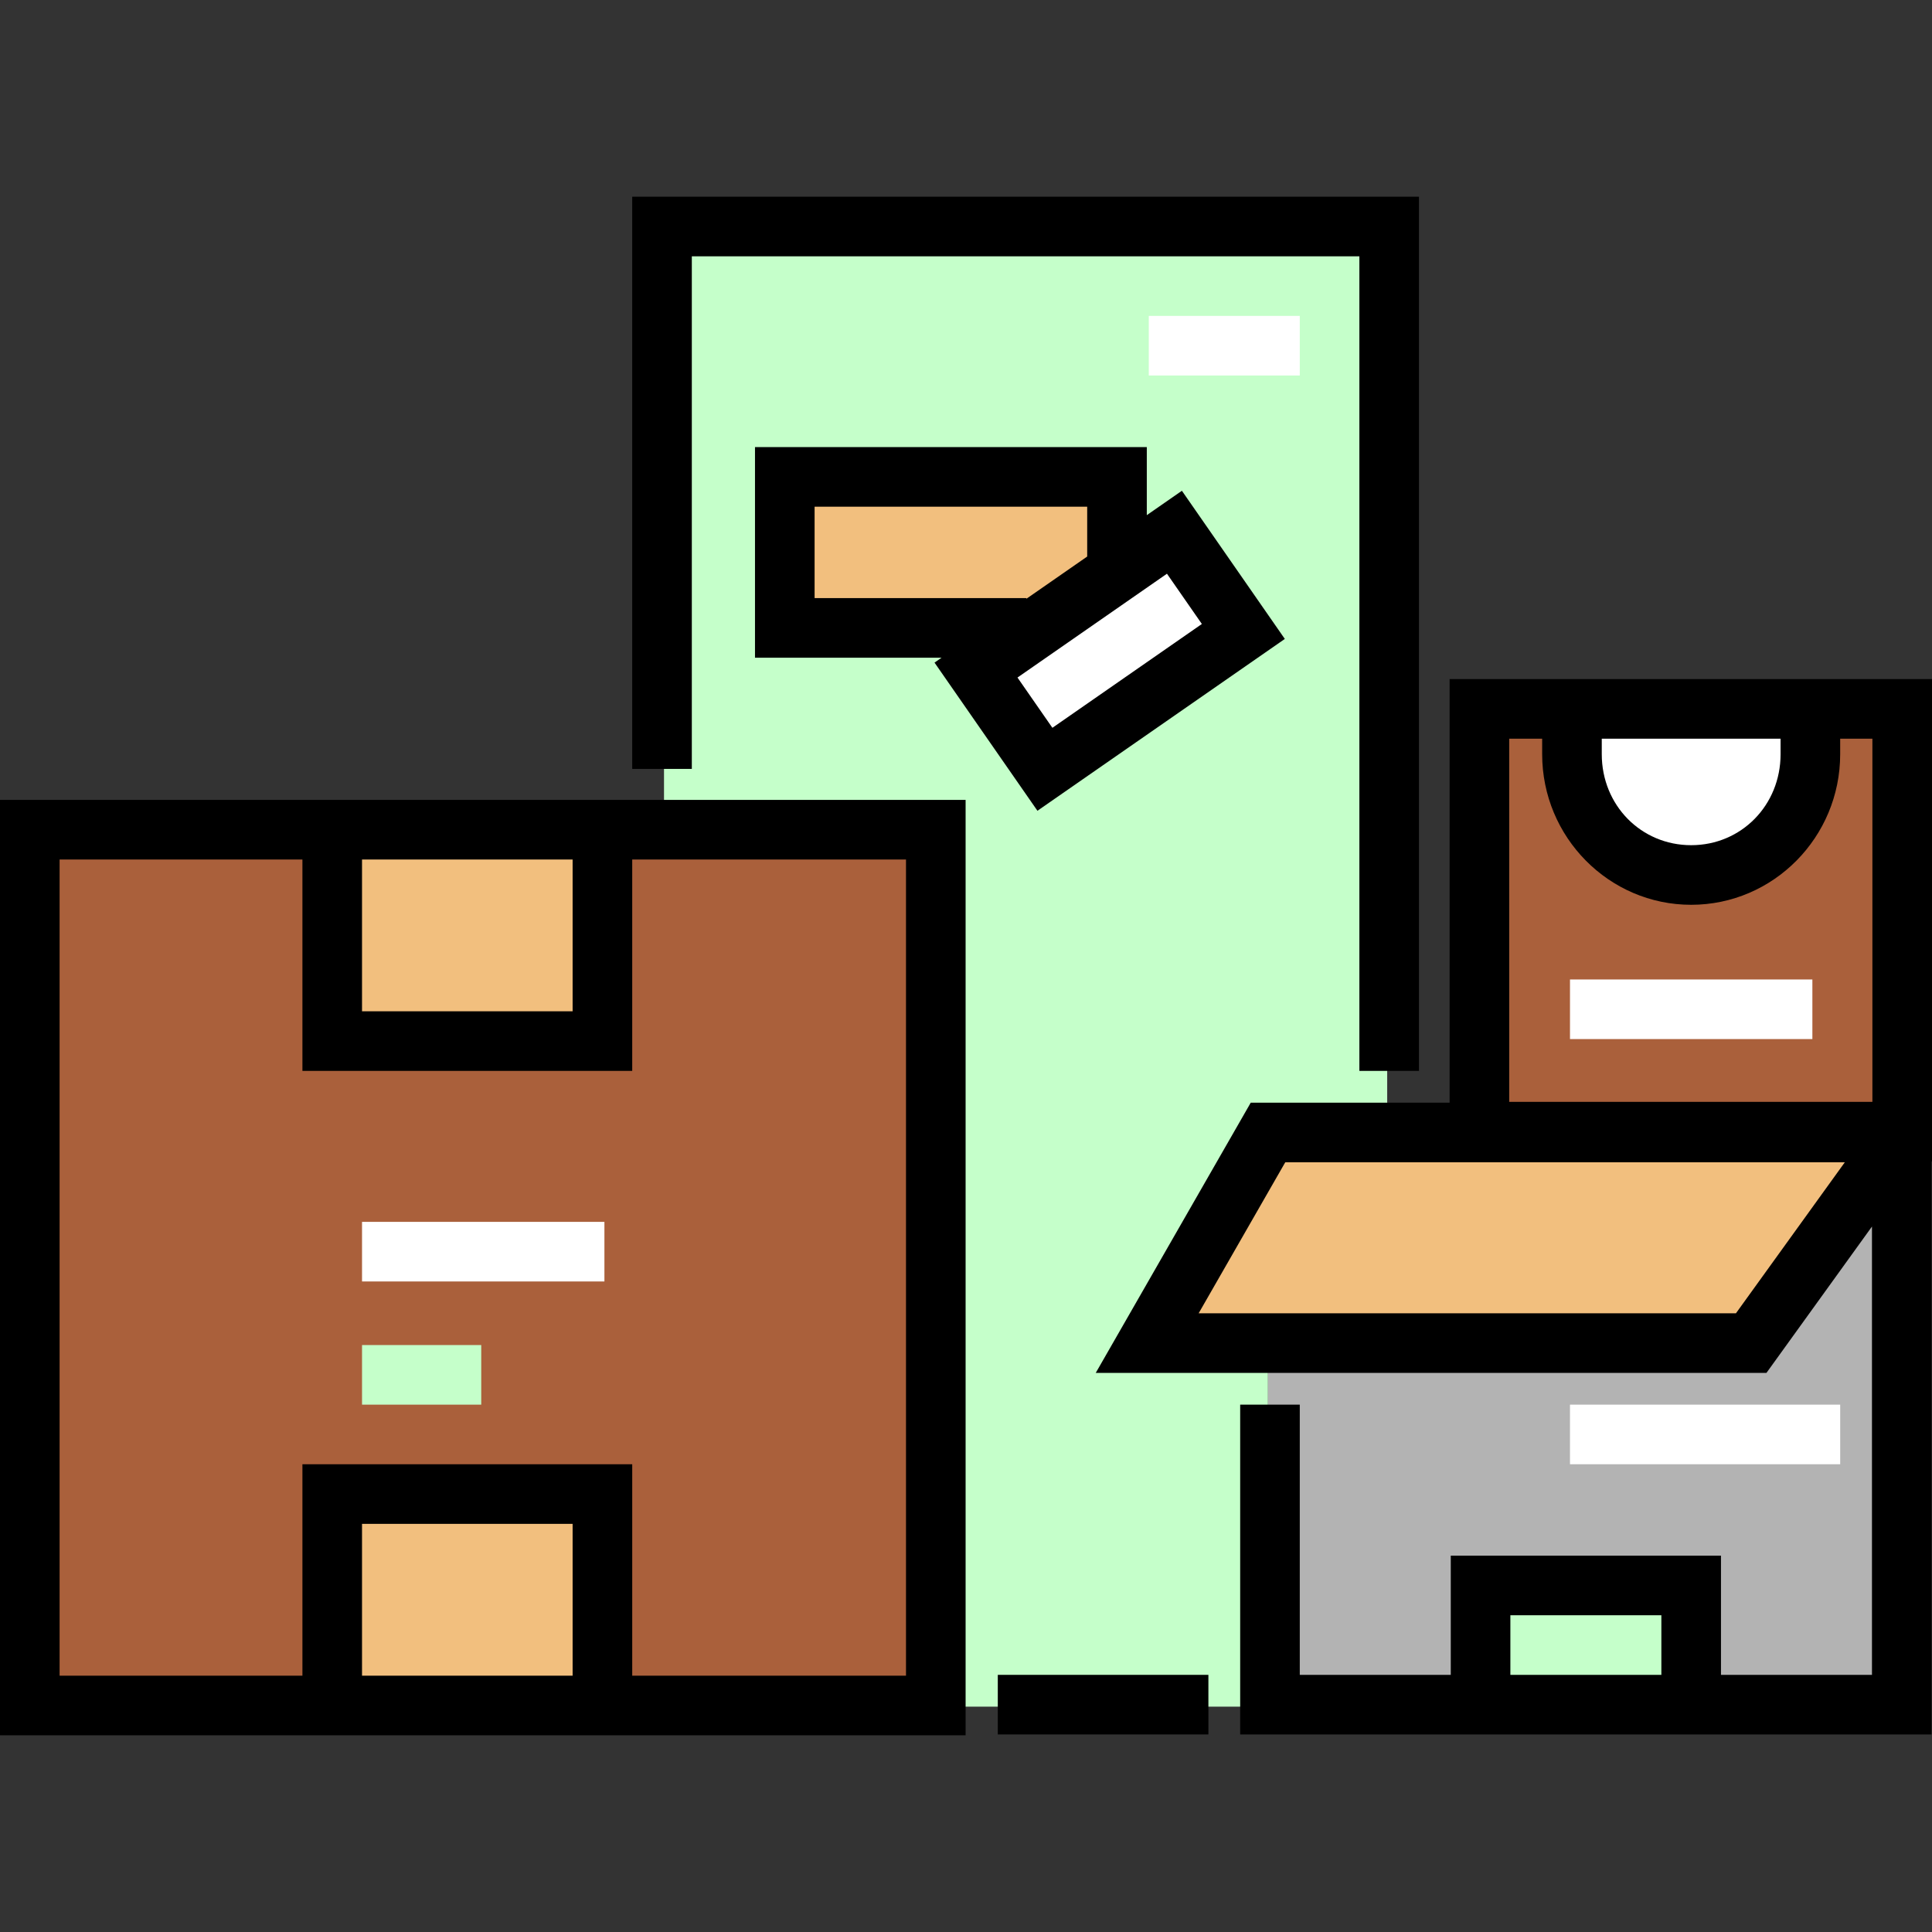 <?xml version="1.0" encoding="iso-8859-1"?>
<!-- Uploaded to: SVG Repo, www.svgrepo.com, Generator: SVG Repo Mixer Tools -->
<svg version="1.1" id="Layer_1" xmlns="http://www.w3.org/2000/svg" xmlns:xlink="http://www.w3.org/1999/xlink" 
	 viewBox="0 0 512 512" xml:space="preserve">
<rect x="0" y="0" width="512" height="512" fill="#333333" stroke="none"/>
<g>
	<rect x="392.054" y="187.861" style="fill:#AA603B;" width="112.042" height="112.042"/>
	<rect x="392.054" y="187.861" style="fill:#AA603B;" width="32.013" height="112.042"/>
</g>
<path style="fill:#FFFFFF;" d="M480.295,187.971v11.897c0,17.68-14.437,32.013-32.117,32.013s-32.117-14.333-32.117-32.013v-11.897"
	/>
<polygon style="fill:#C5FFCA;" points="367.621,283.903 367.621,59.501 175.97,59.501 175.97,219.562 247.576,219.562 
	247.576,452.282 336.03,452.282 336.03,299.592 367.621,299.592 "/>
<polyline style="fill:#F2BF7E;" points="272.006,166.399 207.98,166.399 207.98,126.383 296.016,126.383 296.016,150.392 "/>
<polyline style="fill:#B3B3B3;" points="504.101,300.433 464.086,356.456 304.02,356.456 336.033,299.592 504.515,299.592 
	504.515,452.282 336.03,452.282 336.03,356.456 "/>
<rect x="7.898" y="219.873" style="fill:#AA603B;" width="240.101" height="232.098"/>
<g>
	<polygon style="fill:#F2BF7E;" points="464.086,355.933 304.02,355.933 336.033,299.909 504.102,299.909 	"/>
	<rect x="87.928" y="219.873" style="fill:#F2BF7E;" width="72.027" height="56.021"/>
	<rect x="87.928" y="395.95" style="fill:#F2BF7E;" width="72.027" height="56.021"/>
</g>
<rect x="7.898" y="219.873" style="fill:#AA603B;" width="56.021" height="232.098"/>
<polygon points="376.045,283.797 360.25,283.797 360.25,67.926 183.341,67.926 183.341,203.767 167.545,203.767 167.545,52.13 
	376.045,52.13 "/>
<rect x="264.426" y="443.852" width="55.811" height="15.795"/>
<rect x="262.056" y="156.455" transform="matrix(-0.821 0.571 -0.571 -0.821 633.977 146.337)" style="fill:#FFFFFF;" width="64.026" height="32.013"/>
<path d="M313.215,130.059l-9.301,6.461v-18.035H200.082v55.813h49.448l-1.872,1.3l27.275,39.265l65.557-45.538L313.215,130.059z
	 M215.877,158.501v-24.222h72.241v13.211l-16.112,11.192V158.5h-56.129V158.501z M269.643,179.557l39.612-27.516l9.252,13.32
	l-39.612,27.516L269.643,179.557z"/>
<path d="M0,211.978V459.87h255.895V211.978H0z M95.939,227.774h55.811V268H95.939V227.774z M151.75,444.074H95.939v-40.233h55.811
	V444.074z M240.099,444.074h-72.554v-56.029H80.144v56.029H15.795V227.774h64.349v56.022h87.401v-56.022h72.554V444.074z"/>
<rect x="95.942" y="323.807" style="fill:#FFFFFF;" width="64.235" height="15.795"/>
<rect x="95.942" y="356.451" style="fill:#C5FFCA;" width="31.591" height="15.795"/>
<rect x="304.441" y="83.716" style="fill:#FFFFFF;" width="40.015" height="15.795"/>
<rect x="392.054" y="419.959" style="fill:#C5FFCA;" width="56.021" height="32.013"/>
<path d="M512,179.966H384.159v112.255h-52.7l-41.073,71.606h177.743l27.962-38.784v118.814h-40.015v-31.591H384.47v31.591h-40.015
	v-71.606h-15.795v87.401h183.227V307.807H512V179.966L512,179.966z M400.265,443.857v-15.795h40.015v15.795H400.265z
	 M424.485,195.761h47.386v4.107c0,13.523-10.407,24.115-23.693,24.115s-23.693-10.592-23.693-24.115V195.761z M399.954,195.761
	h8.735v4.107c0,22.006,17.714,39.911,39.489,39.911s39.489-17.904,39.489-39.911v-4.107h8.538v96.25h-96.25V195.761z
	 M460.043,348.032H317.655l22.953-40.015h148.287L460.043,348.032z"/>
<g>
	<rect x="416.063" y="259.572" style="fill:#FFFFFF;" width="64.235" height="15.795"/>
	<rect x="416.063" y="372.246" style="fill:#FFFFFF;" width="71.606" height="15.795"/>
</g>
</svg>